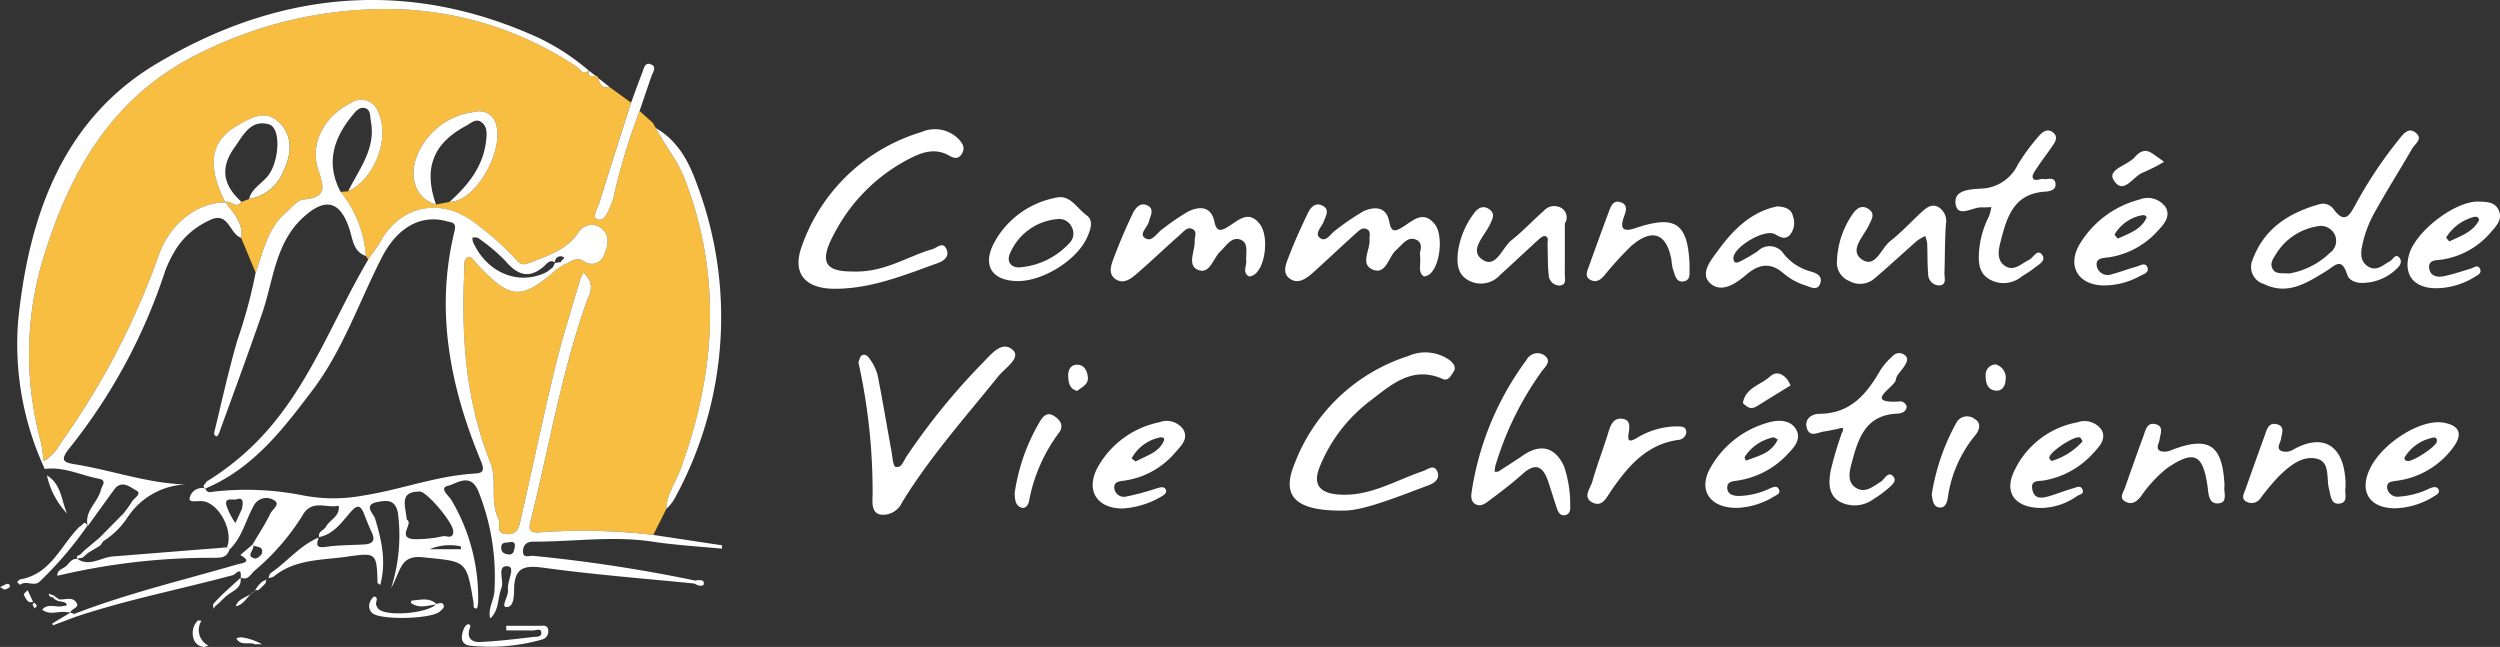 <?xml version="1.0" encoding="utf-8"?><svg xmlns="http://www.w3.org/2000/svg" width="266.996" height="69.094" viewBox="0 0 266.996 69.094">
  <rect x="0" y="0" width="266.996" height="69.094" fill="#333333" stroke="none"/>
  <g id="Groupe_111" data-name="Groupe 111" transform="translate(-32.059 -13.914)">
    <path id="Tracé_135" data-name="Tracé 135" d="M102.732,24.951l2.259,1.635c-1.122,3.517-2.269,7.025-3.339,10.557-.191.631-.875,1.723-.266,1.9.887.266,1.154-.96,1.524-1.668a5.748,5.748,0,0,0,.322-1.2,68.262,68.262,0,0,1,2.669-8.7l1.4,1.252.359.607-.027-.032c.968,1.84,2.325,3.441,3.088,5.42,4,10.383,3.329,20.673-.418,30.948-.522,1.432-1.484,2.711-1.542,4.308l-1.394,2.773a63.158,63.158,0,0,0-12.184-.268c-1.183.092-1.109-.453-.9-1.276,1.986-7.941,3.313-16.05,6.115-23.782a2.1,2.1,0,0,0,.142-1.9,7.577,7.577,0,0,0-.625-.8,5.672,5.672,0,0,0-.369.8c-.9,3.1-1.9,6.177-2.656,9.311-1.292,5.35-2.423,10.739-3.641,16.108-.193.85-.3,1.828-1.59,1.719-1.192-.1-.556-1.1-.829-1.647-.945-1.895-.116-4.139-.844-5.954C87.3,58.389,86.851,51.479,87.186,44.44c.023-.478-.134-1.214.464-1.38.237-.066.69.542,1.006.88,3.3,3.515,4.471,3.677,7.717,1.042l.556-.516.856-.556c.7-.244,1.336-.943,2.156-.392a1.389,1.389,0,0,0,2.181-.733c.383-.854.679-2.033-.3-2.782a1.643,1.643,0,0,0-2.487.512c-1.261,1.8-3.209,2.4-5.092,3.142-.525.208-.972.34-1.425-.2a29.975,29.975,0,0,0-4.236-3.806c-3.6-2.958-8.065-2.294-10.351,1.757-.378.671-.862,1.283-1.3,1.922l-.26-.359a12.278,12.278,0,0,0-2.711-6.856l.809-.058c2.944-1.362,4.6-5.952,3.088-8.709A1.883,1.883,0,0,0,75.1,26.61c-2.794,1.348-4.5,4.28-3.481,7.246.722,2.1.665,2.844-1.625,3.078-.65.066-1.241.868-1.829,1.367-1.99,1.687-2.445,4.159-3.265,6.443l-1.552-3.724c.237-1.629-.837-2.67-1.7-3.8.573-.292,1.177.818,1.737-.038l.823-.312a4.748,4.748,0,0,0,3.7-3.052c.781-1.621,1.017-3.567-.425-5.041-1.517-1.551-3.114-.545-4.562.292-2.868,1.657-3.243,4.274-1.246,8.18-3.014,0-5.892,2.219-7.109,5.585A81.086,81.086,0,0,1,44.074,62.947a4.918,4.918,0,0,1-1.8,1.929c-.112-.729-.166-1.472-.344-2.184a35.331,35.331,0,0,1,.214-19.26c2.893-9.547,7.486-17.628,16.9-22.184A44.484,44.484,0,0,1,80,16.6a36.563,36.563,0,0,1,19.212,6.164c.336.22.637.976,1.27.394l.018.015c-.258,1.007.8.265.959.725l.047.068C101.6,24.69,101.977,25.055,102.732,24.951ZM84.161,37.464l1.437-.275c2.976-.055,5.995-5.842,4.89-8.534a1.815,1.815,0,0,0-2.206-1.079,7.564,7.564,0,0,0-5.665,3.691C80.978,34.021,81.776,36.785,84.161,37.464Z" transform="translate(-5.537 -1.709)" fill="#f8be41"/>
    <g id="Groupe_110" data-name="Groupe 110" transform="translate(32.059 13.914)">
      <path id="Tracé_136" data-name="Tracé 136" d="M99.595,110.341c-1.183.092-1.11-.453-.9-1.276,1.986-7.941,3.313-16.05,6.115-23.782a2.1,2.1,0,0,0,.142-1.9,7.578,7.578,0,0,0-.625-.8,5.672,5.672,0,0,0-.369.8c-.9,3.1-1.9,6.177-2.656,9.311-1.292,5.35-2.423,10.739-3.641,16.108-.193.85-.3,1.828-1.59,1.719-1.192-.1-.556-1.1-.829-1.647-.945-1.895-.116-4.139-.844-5.954C91.718,96.248,91.265,89.338,91.6,82.3c.023-.478-.134-1.214.464-1.38.237-.066.69.542,1.006.88,3.3,3.515,4.471,3.677,7.717,1.042h0l.556-.516.856-.556c.7-.244,1.336-.943,2.156-.392a1.389,1.389,0,0,0,2.181-.733c.383-.854.679-2.033-.3-2.782a1.643,1.643,0,0,0-2.487.512c-1.261,1.8-3.209,2.4-5.092,3.142-.525.208-.972.34-1.425-.2A29.954,29.954,0,0,0,93,77.5c-3.6-2.958-8.065-2.294-10.351,1.757-.378.671-.862,1.283-1.3,1.922-3.714,6.288-6.2,13.319-11.258,18.792a28.508,28.508,0,0,1-6.059,4.967c-.026.239-.543.406-.106.714a1.325,1.325,0,0,0-1.669,1.086c-.058.442.883.219,1.37.267,1.745.17,3.358,3.176,2.62,4.935l.275.23c1.34-1.279,1.709-3.1,2.572-4.646a1.51,1.51,0,0,1,2.14-.641c.812.416-.125.989-.329,1.409-.562,1.159-1.276,2.243-1.933,3.356l-1.3,1.108c1.4.785.119.878-.308,1-5.831,1.692-11.749,3.1-17.427,5.291l-.41-.138.02-.014h-.016a.091.091,0,0,0,0,.013l-1.943,1.158.074.2,2.349-.883c5.53-1.859,11.265-2.961,16.889-4.48.243-.066.94-1,.814.252.761.372,1.064-.338,1.446-.693a24.583,24.583,0,0,0,5.117-5.874c1.032-1.876,2.6-.775,3.9-1.1.178,1.137-.948,1.484-1.365,2.259-.209.388-.865.479-.719,1.095,1.511-.3,2.357-1.51,3.258-2.556.709-.823,1.106-1.049,1.554.118.256.667.526,1.33.826,1.978.414.894-.01,1.2-.831,1.246-1.37.08-2.755.06-4.107.26-1.1.164-.968-.321-.748-1-2.008.843-3.35,2.587-5.1,3.775-.149.1-.185.368-.273.558a1.628,1.628,0,0,0,.575-.172c2.292-1.878,5.145-1.728,7.825-2.117,3.157-.457,3.167-.381,3.259,2.8,0,.046.115.088.289.213.673-2.5.14-4.782-.556-7.092-.143-.477-1.32-1.459.259-1.757,1.018-.192,1.93-.293,2.192,1.22a18.441,18.441,0,0,1-.734,7.97c1.062-1.863.951-3.545,3.378-3.29,4.641.486,4.666.225,5.422,4.858.039.239-.113.639.341.61.064,0,.137-.4.148-.623A20.434,20.434,0,0,0,90.227,106.9c-.24-.439-1.391-1.289-.365-1.539.9-.219,2.354-1.418,3.2.5a24.5,24.5,0,0,1,1.753,10.694c-.023,1.009-.731,1.918-.452,2.975.975-.872.776-2.174,1.2-3.247.318-.808-.558-2.419.664-2.326.889.067-.082,1.605.033,2.477.092.7-.761,1.818-.21,1.874.852.086.857-1.226.864-1.873.026-2.4,1.118-2.6,3.235-2.306,5.319.729,10.682,1.139,16.027,1.676.345.232.953.374,1,.031.064-.489-.521-.415-.917-.349a162.369,162.369,0,0,0-17.314-2.643c-.38-.041-1.091.315-1.082-.476.008-.642.343-1.044,1.136-1.04,4.225.02,8.442-.644,12.68,0,2.456.372,4.947.511,7.422.754l.038-.359-7.361-1.112A63.156,63.156,0,0,0,99.595,110.341ZM93.08,78.907a19.167,19.167,0,0,1,2.867,2.4c1.29,1.515,2.524,2.046,4.187.59.258-.226.6-.762,1.136-.386a.615.615,0,0,1,.813-.625c.462.167-.2.349-.147.585l-.649.089-.232.473-.6.468c-2.961,1.562-6.461.154-7.936-3.2a1.6,1.6,0,0,1-.055-.459C92.675,78.86,92.944,78.8,93.08,78.907ZM67.827,107.886l-.675,1.457a7.287,7.287,0,0,1-.984-1.954c-.144-.848.739-.45,1.154-.589C67.876,106.614,68.075,106.926,67.827,107.886Zm2.157,4.674c-.056.246-.546.615-.752.566-1.065-.253,0-.93-.185-1.391C69.445,111.932,70.158,111.8,69.983,112.56Zm21.256-.426H87.9a5.566,5.566,0,0,1,3.322-.3C91.251,111.838,91.235,112.029,91.24,112.134Zm-.818-1.874c-.04.84-.7.428-1.087.485a13.227,13.227,0,0,1-3.2.317c-1.76-.181.1-1.723-.682-2.082-.126-1.462-.876-3.016,1.4-3C87.6,105.981,90.464,109.355,90.422,110.26Zm2.172-6.192c-4.025.245-7.8,1.718-11.761,2.33a17.182,17.182,0,0,1-6.731-.062,31.062,31.062,0,0,0-9.1-.368c-.365.022-.855.273-1.067-.31,5.077-2.127,8.279-6.306,11.45-10.5,3.27-4.329,4.985-9.479,7.437-14.241,1.621-3.148,4.147-4.562,6.888-3.807.543.149,1.081.082.836,1.083-2.089,8.539-.441,16.689,2.855,24.605C93.872,103.936,93.379,104.02,92.594,104.067Zm4.384,7.875c-.083.456-.16.839-.749.739-.38-.064-.675-.221-.691-.672-.024-.653.479-.553.866-.621C96.839,111.322,97.075,111.407,96.978,111.943Z" transform="translate(-42.01 -53.482)" fill="#fff"/>
      <path id="Tracé_137" data-name="Tracé 137" d="M55.077,65.654c-3.97-.124-7.716-1.471-11.588-2.122-1.228-.206-1.962-.3-.782-1.75A60.115,60.115,0,0,0,52.923,42.871,13.014,13.014,0,0,1,54.2,40.336a8.3,8.3,0,0,1,3.37-2.847c2.142-1.165,2.21,1.429,3.473,1.82.235-1.615-.819-2.652-1.682-3.775-3.011.006-5.886,2.222-7.1,5.585A81.086,81.086,0,0,1,41.769,61.239a4.918,4.918,0,0,1-1.8,1.929c-.112-.729-.166-1.472-.344-2.184a35.331,35.331,0,0,1,.214-19.26c2.893-9.547,7.486-17.628,16.9-22.184a44.484,44.484,0,0,1,20.945-4.647A36.565,36.565,0,0,1,96.9,21.057c.336.22.637.976,1.27.394a24.093,24.093,0,0,0-6.449-3.981c-13.842-5.919-27.306-4.2-39.795,3.3-9.99,5.994-13.575,16.32-14.693,27.383a31.665,31.665,0,0,0,2.838,15.844c2.027-.265,3.84.67,5.753,1.039.95.183.352.731.237,1.21-.323,1.343-1.8,2.261-1.4,3.858.943-1.3,1.88-2.612,2.829-3.91.8-1.094,1.744-.222,2.353.1.659.345-.255.82-.478,1.223a12.051,12.051,0,0,1-.934,1.288l.447.421A7.814,7.814,0,0,1,55.077,65.654Z" transform="translate(-35.291 -13.914)" fill="#fff"/>
      <path id="Tracé_138" data-name="Tracé 138" d="M98.971,74l.022.029H99Z" transform="translate(-74.926 -52.407)" fill="#fff"/>
      <path id="Tracé_139" data-name="Tracé 139" d="M285.2,65.2c-.377-.9-1.017-.177-1.514-.033-2.72.79-5.161,2.527-8.531,2.39-2.979,0-3.587-1.032-1.959-4.039a18.688,18.688,0,0,1,7.68-7.822c1.417-.757,2.922-1.455,4.568-.534.507.284.993.463,1.376-.164.371-.608.159-1.03-.307-1.553a3.552,3.552,0,0,0-4-.782,19.428,19.428,0,0,0-12.75,12.12c-1.1,2.92.258,4.6,3.45,4.617,3.9.018,7.456-1.452,11.042-2.74C284.9,66.43,285.526,65.968,285.2,65.2Z" transform="translate(-184.105 -38.56)" fill="#fff"/>
      <path id="Tracé_140" data-name="Tracé 140" d="M432.437,119.5a4.488,4.488,0,0,0-4.439-.433,19.244,19.244,0,0,0-12.146,11.555c-1.355,3.314-.054,5.022,5.322,4.944,2.056,0,5.525-1.4,9.015-2.706.659-.247,1.251-.716.936-1.458-.359-.847-1.025-.225-1.531-.054-2.969,1-5.719,2.757-9.044,2.5-2.022-.158-2.74-1.091-1.995-2.941a16.678,16.678,0,0,1,5.412-7.076c2.23-1.7,4.466-3.761,7.711-2.329.655.289.927-.414,1.182-.773C433.176,120.277,432.831,119.812,432.437,119.5Z" transform="translate(-277.617 -81.036)" fill="#fff"/>
      <path id="Tracé_141" data-name="Tracé 141" d="M716.9,66.289c-.42-.5-.683.187-.988.354-.769.42-1.484,1.184-2.422.539-.9-.617-.691-1.651-.5-2.476a12.171,12.171,0,0,1,1.206-3.155c1.3-2.343,2.732-4.613,4.078-6.932.289-.5,1.158-1,.4-1.654-.787-.677-1.352.11-1.768.616a46.412,46.412,0,0,0-4.753,7.135c-.584,1.06-1.1,1.941-2.218.475a1.414,1.414,0,0,0-1.567-.622c-3.253.921-5.9,2.566-7.141,5.921a1.89,1.89,0,0,0,1.187,2.6c2.548,1.256,4.607-.122,6.607-1.336,1.024-.622,1.685-1.59,2.305.351.23.719,1.181.941,1.844.864a5.26,5.26,0,0,0,3.375-1.445C716.934,67.2,717.249,66.714,716.9,66.289Zm-7.425-.516a8.248,8.248,0,0,1-4.357,2.2c-.767-.072-1.449.132-1.783-.534-.276-.55.074-1.053.35-1.484a6.364,6.364,0,0,1,4.392-3.01,1.657,1.657,0,0,1,1.936.917A1.571,1.571,0,0,1,709.471,65.773Z" transform="translate(-460.646 -38.764)" fill="#fff"/>
      <path id="Tracé_142" data-name="Tracé 142" d="M303.67,117.288c-1.207-1.1-2.416.595-3.33,1.49a70.494,70.494,0,0,0-8.012,9.865c-.321.453-.523,1.305-1.183,1.122-.273-.076-.324-1.046-.428-1.619-.5-2.724-.948-5.457-1.488-8.172a5.282,5.282,0,0,0-.842-1.737c-.16-.247-.5-.609-.872-.348-.194.135-.234.49-.336.729a63.5,63.5,0,0,1,1.515,14.094c-.015.831-.164,1.917.81,2.153a2.218,2.218,0,0,0,2.317-1.261c2.969-4.868,6.756-9.108,10.316-13.526C302.823,119.225,304.585,118.122,303.67,117.288Z" transform="translate(-195.501 -79.911)" fill="#fff"/>
      <path id="Tracé_143" data-name="Tracé 143" d="M374.715,77.03c-.808.493-1.244.556-1.472-.531-.354-1.687-1.6-1.654-2.773-1.1a23.911,23.911,0,0,0-2.8,1.911c-.6.4-1.1,1.481-1.885.906-.595-.438.316-1.122.464-1.724s.641-1.341-.174-1.736c-.75-.363-1.282.3-1.554.867-.744,1.56-1.424,3.155-2.033,4.772-.285.756-.646,1.726.264,2.279.85.517,1.622-.114,2.245-.656,1.577-1.373,3.091-2.819,4.659-4.2.333-.294.694-.792,1.225-.545.579.269.233.833.257,1.28.058,1.071-.862,2.6.369,3.094,1.251.506,1.6-1.249,2.375-1.977.634-.595,1.211-1.637,2.18-1.241.884.362.507,1.464.585,2.263.039.558-.425,1.212.26,1.63.127.077.452-.067.627-.191,1.158-.822,1.554-4.056.575-5.352C376.912,75.179,375.775,76.382,374.715,77.03Z" transform="translate(-243.548 -52.823)" fill="#fff"/>
      <path id="Tracé_144" data-name="Tracé 144" d="M417.12,81.831c1.508-1.361,2.979-2.763,4.492-4.119.291-.261.655-.625,1.108-.405.472.229.271.71.3,1.111.074,1.113-1.069,2.675.384,3.231,1.4.534,1.624-1.387,2.466-2.115.62-.536,1.173-1.457,2.078-1.112s.411,1.365.446,1.515c.162,1.189-.262,1.9.383,2.4.1.079.448-.062.621-.186,1.138-.812,1.549-4.15.583-5.37-1.222-1.543-2.339-.365-3.408.295-.769.475-1.23.65-1.442-.523-.305-1.7-1.611-1.67-2.764-1.151a26.025,26.025,0,0,0-2.941,2c-.553.35-1.033,1.376-1.722.839-.585-.455.2-1.166.422-1.75.228-.609.684-1.292-.165-1.7-.766-.37-1.254.226-1.543.834-.692,1.455-1.376,2.919-1.948,4.424-.323.85-.909,1.97.114,2.609C415.507,83.233,416.4,82.481,417.12,81.831Z" transform="translate(-276.752 -52.84)" fill="#fff"/>
      <path id="Tracé_145" data-name="Tracé 145" d="M479.24,130.916c-.952-2.047-2.482-2.439-4.349-1.171-.881.6-1.782,1.167-2.674,1.749l-.4.018.078-.582a33.718,33.718,0,0,1,4.917-10.076c.359-.526,1.22-1.149.3-1.806a1.322,1.322,0,0,0-1.874.515,31.449,31.449,0,0,0-5.853,14.046c-.068.46-.124,1.008.336,1.321.55.375,1.065.006,1.472-.3,1.242-.929,2.484-1.869,3.638-2.9,1.42-1.274,2.2-.736,2.716.806.324.961.611,1.934.94,2.892.139.4.361.822.882.711s.574-.6.533-1A12.679,12.679,0,0,0,479.24,130.916Z" transform="translate(-312.207 -81.125)" fill="#fff"/>
      <path id="Tracé_146" data-name="Tracé 146" d="M578.448,121.714c.056-.525.635-.983.938-1.5.208-.353.466-.781.022-1.124a.933.933,0,0,0-1.3.094,7.413,7.413,0,0,0-1.293,1.478c-1.475,2.567-3.2,4.677-6.546,4.689-.733,0-1.628.5-1.329,1.519.308,1.045,1.166.47,1.819.373.53-.078,1.054-.2,1.58-.3.461-.174.608-.063.365.4a35.566,35.566,0,0,0-1.219,4.1c-.205,1.147-.3,2.5.9,3.252a3.374,3.374,0,0,0,3.719-.265,10.106,10.106,0,0,0,1.308-.933c.442-.378,1.2-.9.789-1.417-.567-.716-.959.283-1.39.547-.82.5-1.64,1.231-2.6.646-1-.608-.722-1.758-.49-2.627.686-2.577,1.442-5.173,4.866-5.311.422-.017,1.016-.183,1.014-.8a.791.791,0,0,0-.584-.512C574.763,124.328,578.366,122.482,578.448,121.714Z" transform="translate(-375.974 -81.157)" fill="#fff"/>
      <path id="Tracé_147" data-name="Tracé 147" d="M620.222,68.331c.442-.305.919-.565,1.336-.9.485-.389,1.4-.824.894-1.482s-.935.346-1.41.574c-.833.4-1.621,1.288-2.589.6-.843-.6-.662-1.646-.443-2.5.661-2.582,1.352-5.174,4.748-5.4.471-.032,1.23-.143,1.134-.869-.106-.792-.841-.4-1.323-.477-.383-.061-.935.332-1.106-.149-.1-.269.248-.736.466-1.066.495-.747,1.044-1.458,1.552-2.2.339-.493.782-1.063.138-1.569-.613-.483-1.179-.005-1.547.442a20.881,20.881,0,0,0-2.219,3.027A4.5,4.5,0,0,1,615.91,58.9c-1.1.077-3,.1-2.668,1.749.276,1.353,1.811.211,2.781.252.339.014.68-.015,1.021-.025a6.16,6.16,0,0,1-.259.989,9.811,9.811,0,0,0-1.068,3.9c-.069,1.122.044,2.214,1.133,2.824A3.013,3.013,0,0,0,620.222,68.331Z" transform="translate(-404.368 -38.754)" fill="#fff"/>
      <path id="Tracé_148" data-name="Tracé 148" d="M469.767,82.477c1.367-1.229,2.7-2.5,4.059-3.735.21-.19.52-.466.727-.423.47.1.271.575.286.9.051,1.073,0,2.155.122,3.218a1.165,1.165,0,0,0,1.153,1.164c.811-.047.563-.762.567-1.258.013-1.786.005-3.572.005-5.359a1.184,1.184,0,0,0-.434-1.7,1.486,1.486,0,0,0-1.807.336c-1.171,1.016-2.224,2.174-3.44,3.129-1.025.8-1.67,3.144-3.183,2.04-1.375-1,.327-2.514.88-3.739.257-.567.589-1.11-.063-1.58-.7-.506-1.279-.124-1.675.448A8.85,8.85,0,0,0,465.272,80c-.132,1.235-.079,2.44,1.215,3.1A2.747,2.747,0,0,0,469.767,82.477Z" transform="translate(-309.565 -53.107)" fill="#fff"/>
      <path id="Tracé_149" data-name="Tracé 149" d="M588.822,83.564c.962.008.623-.826.644-1.355.066-1.732.033-3.469.161-5.2a1.73,1.73,0,0,0-.786-1.8c-.684-.406-1.269.023-1.763.477-1.145,1.05-2.2,2.207-3.42,3.164-.972.765-1.589,3-3.067,1.895-1.3-.971.255-2.427.8-3.6.286-.61.728-1.22-.01-1.73-.8-.552-1.381.01-1.785.628a9.364,9.364,0,0,0-1.613,5.152,2.087,2.087,0,0,0,1.311,1.892,2.344,2.344,0,0,0,2.69-.252c1.547-1.317,3.035-2.7,4.564-4.044a4.888,4.888,0,0,1,.87-.5,3.806,3.806,0,0,1,.209.8c.046,1.076.008,2.156.1,3.227A1.211,1.211,0,0,0,588.822,83.564Z" transform="translate(-381.805 -53.081)" fill="#fff"/>
      <path id="Tracé_150" data-name="Tracé 150" d="M743.409,139.44c-2.366-.4-6.44,2.114-7.8,4.861-1.23,2.484-.082,4.31,2.692,4.287a8.247,8.247,0,0,0,4.065-1.244c.29-.189.75-.372.522-.79-.2-.366-.641-.2-.973-.073a8.63,8.63,0,0,1-3.267.867,1.122,1.122,0,0,1-1.221-.858c-.122-.781.529-.763,1.061-.846a8.9,8.9,0,0,0,6-3.581C745.482,140.719,745.226,139.747,743.409,139.44Zm-.689,2.025c-.039.528-2.643,2.219-3.167,2.073-.314-.088-.349-.276-.2-.5a4.584,4.584,0,0,1,3-2C742.624,140.986,742.77,141.173,742.72,141.465Z" transform="translate(-482.473 -94.305)" fill="#fff"/>
      <path id="Tracé_151" data-name="Tracé 151" d="M226.947,51.975c.968,1.84,2.325,3.441,3.088,5.42,4,10.383,3.329,20.673-.418,30.948-.522,1.432-1.484,2.711-1.542,4.308a5.543,5.543,0,0,0,.779-.916,40.239,40.239,0,0,0,2.506-33.725C230.521,55.646,229.328,53.318,226.947,51.975Z" transform="translate(-156.914 -38.298)" fill="#fff"/>
      <path id="Tracé_152" data-name="Tracé 152" d="M545.631,139.167a10.189,10.189,0,0,0-6.2,4.852c-1.335,2.37-.055,4.3,2.88,4.265a8.2,8.2,0,0,0,3.9-1.2c.274-.173.755-.307.548-.772-.2-.447-.611-.244-.93-.124a8.107,8.107,0,0,1-3.456.824c-.578-.042-1.117-.187-1.135-.876-.017-.639.51-.68,1-.753a9.151,9.151,0,0,0,5.33-2.716c.769-.787,1.662-1.725,1-2.8C547.971,138.881,546.707,138.85,545.631,139.167Zm-.609,3.38c-.576.277-1.195.466-1.795.693-.045-.135-.172-.323-.124-.4a4.771,4.771,0,0,1,3.012-2.078c.143-.036.339.137.522.217A3.174,3.174,0,0,1,545.022,142.548Z" transform="translate(-356.77 -94.043)" fill="#fff"/>
      <path id="Tracé_153" data-name="Tracé 153" d="M656.358,80.252c-.218-.65-.822-.209-1.237-.1-.862.235-1.7.564-2.564.791a1.2,1.2,0,0,1-1.6-.763c-.246-.99.655-.962,1.273-1.04a8.753,8.753,0,0,0,5.24-2.856c.69-.709,1.381-1.555.8-2.524a2.331,2.331,0,0,0-2.743-.8,10.572,10.572,0,0,0-6.344,4.65c-1.508,2.407-.259,4.518,2.514,4.533a7.943,7.943,0,0,0,3.777-.968C655.87,80.966,656.539,80.792,656.358,80.252Zm-3.513-3.564a4.328,4.328,0,0,1,2.936-2.044c.25-.053.559.1.429.353-.6,1.19-1.806,1.59-3.036,2.146C653.067,77,652.806,76.753,652.845,76.687Z" transform="translate(-427.002 -51.659)" fill="#fff"/>
      <path id="Tracé_154" data-name="Tracé 154" d="M363.924,139.214a9.748,9.748,0,0,0-6.564,4.771c-1.362,2.454-.146,4.456,2.654,4.435a9.184,9.184,0,0,0,4.062-1.237c.293-.173.727-.406.525-.8-.183-.362-.617-.207-.963-.108a28.964,28.964,0,0,1-3.256.873,1.033,1.033,0,0,1-1.277-.948c-.027-.641.544-.678,1.02-.744a8.737,8.737,0,0,0,5.495-3.013c.678-.76,1.413-1.469.867-2.45A2.175,2.175,0,0,0,363.924,139.214Zm.48,1.983c-.542,1.257-1.842,1.569-3.019,2.206-.132-.109-.434-.3-.413-.347a4.415,4.415,0,0,1,2.862-2.183C364.116,140.773,364.575,140.8,364.4,141.2Z" transform="translate(-240.105 -94.118)" fill="#fff"/>
      <path id="Tracé_155" data-name="Tracé 155" d="M636.678,139.269a9.281,9.281,0,0,0-6.713,5.146c-1.154,2.325,0,3.977,2.864,4a6.885,6.885,0,0,0,3.862-1.3c.3-.175.738-.179.534-.676s-.645-.224-.927-.146c-.894.247-1.756.605-2.647.865-.74.216-1.548.35-1.772-.689-.235-1.09.7-.891,1.274-1a9.2,9.2,0,0,0,5.226-2.907c.648-.712,1.437-1.493.879-2.507A2.238,2.238,0,0,0,636.678,139.269Zm-2.722,4.122c-.049.018-.261-.2-.271-.324-.047-.606,2.764-2.464,3.279-2.172.121.068.179.246.282.4A7.275,7.275,0,0,1,633.955,143.391Z" transform="translate(-414.824 -94.163)" fill="#fff"/>
      <path id="Tracé_156" data-name="Tracé 156" d="M551.267,83.441c.237-.738-.341-1.044-.965-1.232a5.625,5.625,0,0,1-2.93-1.871,1.782,1.782,0,0,0-2.79-.316A17.012,17.012,0,0,1,542.73,81.1c-.359.2-.719.245-.746-.3-.058-1.189,3.318-3.2,4.42-2.6.558.305,1.045.644,1.593.11a2.018,2.018,0,0,0,.342-2.026c-.164-.752-.781-.991-1.657-1.045-2.747.542-4.7,2.45-6.331,4.7-.736,1.013-1.978,2.439-.864,3.491,1.172,1.106,2.708.1,3.818-.852,1.372-1.174,2.631-1.444,4.1-.124a6.832,6.832,0,0,0,2.341,1.25C550.2,83.851,550.986,84.315,551.267,83.441Z" transform="translate(-356.858 -53.197)" fill="#fff"/>
      <path id="Tracé_157" data-name="Tracé 157" d="M757.276,74.655c-.449-.868-1.389-.806-2.227-.846-2.544.049-6.636,3.228-7.314,5.684-.576,2.085.451,3.508,2.74,3.575a7.9,7.9,0,0,0,4.263-1.2c.351-.208.843-.43.543-.934-.246-.415-.627-.054-.95.041-.971.286-1.933.624-2.923.818-.673.133-1.417-.034-1.52-.868-.109-.885.7-.834,1.254-.9a8.544,8.544,0,0,0,5.367-2.977C757.105,76.384,757.779,75.625,757.276,74.655ZM755.16,75.9c-.647,1.168-1.876,1.574-3.126,2.174-.107-.146-.356-.376-.317-.447a4.958,4.958,0,0,1,2.931-2.167C754.953,75.356,755.344,75.571,755.16,75.9Z" transform="translate(-490.456 -52.286)" fill="#fff"/>
      <path id="Tracé_158" data-name="Tracé 158" d="M336.409,74.439c-1.01-.715-1.736-2.22-3.215-1.883a9.52,9.52,0,0,0-6.618,4.752c-1.316,2.424-.349,4.1,2.4,4.161,2.777.058,6.475-2.277,7.52-4.724C336.844,75.94,337.194,74.995,336.409,74.439Zm-1.834,2.978a8.049,8.049,0,0,1-5.153,2.573c-.94.139-1.678-.489-1.14-1.585a6.056,6.056,0,0,1,4.99-3.55,1.47,1.47,0,0,1,1.589.914A1.426,1.426,0,0,1,334.575,77.417Z" transform="translate(-220.368 -51.452)" fill="#fff"/>
      <path id="Tracé_159" data-name="Tracé 159" d="M703.991,142.677a1.483,1.483,0,0,1-1.181.115c-.616-.3-.123-.83-.062-1.259.089-.625.486-1.406-.477-1.616-.87-.19-1.036.617-1.257,1.224q-1.039,2.861-2.049,5.731c-.167.475-.562,1.038.189,1.37a1.14,1.14,0,0,0,1.425-.428,26.146,26.146,0,0,1,1.953-2.335c1.127-1.087,2.485-2.245,4.058-1.867,1.445.347.99,2.088,1.3,3.248.176.661.187,1.676,1.132,1.542.991-.14.474-1.169.63-1.739C709.717,142.6,707.622,140.6,703.991,142.677Z" transform="translate(-459.15 -94.62)" fill="#fff"/>
      <path id="Tracé_160" data-name="Tracé 160" d="M673.658,146.518c-.2-4.407-1.656-5.368-5.646-3.844a1.749,1.749,0,0,1-1.188.124c-.6-.283-.15-.824-.1-1.261.076-.614.5-1.408-.468-1.624-.888-.2-1.03.646-1.247,1.234-.683,1.846-1.332,3.7-1.986,5.56-.185.525-.7,1.131.131,1.525.64.3,1.127-.048,1.54-.558a14.153,14.153,0,0,1,2.775-3.024c2.9-1.992,3.868-1.574,4.365,1.844.115.789.085,1.98,1.174,1.882C674.086,148.28,673.514,147.125,673.658,146.518Z" transform="translate(-436.08 -94.617)" fill="#fff"/>
      <path id="Tracé_161" data-name="Tracé 161" d="M508.768,76.694c-1.1.371-1.648.172-1.195-1.149.2-.581.564-1.371-.371-1.649-.761-.226-1.009.471-1.217,1.031q-1.09,2.929-2.141,5.872c-.175.49-.474,1.059.192,1.415.568.3,1.035.009,1.419-.418a36.81,36.81,0,0,1,2.878-3.171c2.279-2,3.849-1.413,4.351,1.514a4.7,4.7,0,0,0,.138.883c.224.583.3,1.486,1.149,1.344.869-.146.572-1.03.643-1.645C514.449,76.125,513.13,75.221,508.768,76.694Z" transform="translate(-334.166 -52.313)" fill="#fff"/>
      <path id="Tracé_162" data-name="Tracé 162" d="M513.413,139.163a8.343,8.343,0,0,0-4.344,1.263c-.72.4-.973.365-.839-.5.1-.666.243-1.454-.658-1.573-.948-.125-1.259.625-1.5,1.434-.536,1.764-1.215,3.487-1.713,5.262-.2.712-1.068,1.671-.018,2.232,1.066.57,1.531-.524,2.018-1.233,1.781-2.59,3.739-4.929,7.119-5.432a.96.96,0,0,0,.909-.741C514.419,139.147,513.9,139.181,513.413,139.163Z" transform="translate(-334.297 -93.627)" fill="#fff"/>
      <path id="Tracé_163" data-name="Tracé 163" d="M337.787,137.185c-.7-.432-1.139.049-1.458.573a20.787,20.787,0,0,0-2.721,7.705c.034.605.039,1.284.7,1.523.49.177.773-.329.844-.713a17.472,17.472,0,0,1,3.209-7.3C338.9,138.249,338.471,137.605,337.787,137.185Z" transform="translate(-225.246 -92.78)" fill="#fff"/>
      <path id="Tracé_164" data-name="Tracé 164" d="M610.757,137.955a1.3,1.3,0,0,0-1.951.387,23.293,23.293,0,0,0-2.635,7.669c.092.488.1,1.266.758,1.383.758.135.907-.668.987-1.22a13.326,13.326,0,0,1,2.935-6.525C611.361,139.015,611.4,138.3,610.757,137.955Z" transform="translate(-399.864 -93.204)" fill="#fff"/>
      <path id="Tracé_165" data-name="Tracé 165" d="M209.132,49.479c.887.266,1.154-.96,1.524-1.668a5.747,5.747,0,0,0,.322-1.2,68.278,68.278,0,0,1,2.669-8.7c.42-1.234.836-2.469,1.264-3.7.15-.432.579-.99.014-1.256-.728-.342-.823.433-1,.891-.414,1.051-.791,2.116-1.183,3.176-1.122,3.517-2.269,7.025-3.339,10.557C209.208,48.2,208.524,49.3,209.132,49.479Z" transform="translate(-145.343 -26.055)" fill="#fff"/>
      <path id="Tracé_166" data-name="Tracé 166" d="M54.9,177.576c-1.217.149-2.383,1.1-3.662.254-.005-.01-.008-.018-.012-.027l-.024,0,.013.01.027.02c-.646-.085-.879.514-1.272.818-.333.257-.908.368-.869.977.39-.088.778-.179,1.169-.264a70.915,70.915,0,0,1,15.436-1.655c.972,0,1.463-.009,1.784-.883l-.275-.231Z" transform="translate(-42.977 -118.138)" fill="#fff"/>
      <path id="Tracé_167" data-name="Tracé 167" d="M663.13,61.07a19.511,19.511,0,0,0,2.24-1.137c-.667-.468-1.036-.769-1.443-1-.729-.417-1.293.044-1.712.517-.762.862-2.912,1.294-2.254,2.4C661.011,63.614,662.053,61.433,663.13,61.07Z" transform="translate(-434.244 -42.65)" fill="#fff"/>
      <path id="Tracé_168" data-name="Tracé 168" d="M177.611,199.6c-1.187-.009-2.374,0-3.562,0l.029.492c.93,0,1.86-.01,2.79.006.327.005.865-.266.934.156.1.6-.584.5-.913.54-1.882.229-3.77.451-5.662.537-.753.034-1.416-.374-1.087-1.374.074-.224.2-.494-.143-.526-.136-.013-.363.244-.439.425-.334.782-.45,1.7.593,1.857a20.167,20.167,0,0,0,7.74-.653.877.877,0,0,0,.657-.955C178.5,199.457,178,199.6,177.611,199.6Z" transform="translate(-119.996 -132.763)" fill="#fff"/>
      <path id="Tracé_169" data-name="Tracé 169" d="M551.727,128.3c1.129-.713,2.27-1.406,3.419-2.116a5.408,5.408,0,0,0-.336-.61c-.511-.655-1.207-.933-1.846-.353-1,.906-2.606,1.2-2.906,2.8-.018.1.226.257.365.367C550.882,128.759,551.3,128.576,551.727,128.3Z" transform="translate(-363.914 -85.024)" fill="#fff"/>
      <path id="Tracé_170" data-name="Tracé 170" d="M43.838,169.7c-2.028,1.979-3.057,5.08-6.347,5.649-.13.022-.235.192-.353.294a2.664,2.664,0,0,0,.341.293c.633-.542,1.493.283,2.126-.4a39.287,39.287,0,0,0,5.046-5.918C44.31,168.933,44.108,169.664,43.838,169.7Z" transform="translate(-35.313 -113.478)" fill="#fff"/>
      <path id="Tracé_171" data-name="Tracé 171" d="M148.958,191.971c-.8-.726-1.748-.406-2.654-.352-.021,0-.075.244-.039.27.8.575,1.672.287,2.526.17a.65.65,0,0,0,.161-.07c-.874,1-5.359,1.38-6.178.515a1.135,1.135,0,0,1-.243-.453c-.084-.29.294-.69-.168-.867-.077-.03-.359.283-.436.481a1.033,1.033,0,0,0,.2,1.293c.874.774,6.39.649,7.243-.2.23-.229.622-.478.232-.84C149.5,191.815,149.18,191.945,148.958,191.971Z" transform="translate(-102.36 -127.479)" fill="#fff"/>
      <path id="Tracé_172" data-name="Tracé 172" d="M623.243,122.212a1.108,1.108,0,0,0-1.054,1.2c-.008.746.182,1.51,1.063,1.6.706.073,1.028-.489,1.07-1.153A1.47,1.47,0,0,0,623.243,122.212Z" transform="translate(-410.125 -83.295)" fill="#fff"/>
      <path id="Tracé_173" data-name="Tracé 173" d="M350.415,122.3c-.712.029-.936.657-.9,1.283s.118,1.3.956,1.53c.478-.435,1.258-.653,1.139-1.542C351.514,122.879,351.182,122.273,350.415,122.3Z" transform="translate(-235.433 -83.354)" fill="#fff"/>
      <path id="Tracé_174" data-name="Tracé 174" d="M48.27,191.322c-.431-.745-1.249-.282-1.891-.389h0l-.506-.375a.513.513,0,0,0,.024-.052l0,0h0l-.045.034-.561-.22c.032.093.037.22.1.272.142.116.294.189.41.074-.1.269.3.274.407.432.329.089.8.077.952.291.2.284-.206.228-.385.272-.718.176-1.557-.351-2.181.376.786.619,1.681.156,2.52.255.168.02.336.035.5.053C47.7,191.9,48.588,191.872,48.27,191.322Z" transform="translate(-40.089 -126.929)" fill="#fff"/>
      <path id="Tracé_175" data-name="Tracé 175" d="M90.256,198.342c-.138-.007-.344-.075-.4-.01a1.9,1.9,0,0,0-.471,1.814,1.239,1.239,0,0,0,1.212.985l.4-.141A1.853,1.853,0,0,1,90.256,198.342Z" transform="translate(-68.742 -132.043)" fill="#fff"/>
      <path id="Tracé_176" data-name="Tracé 176" d="M46.01,155.2a8.587,8.587,0,0,0,2.147,4.073C47.547,157.855,47.543,156.122,46.01,155.2Z" transform="translate(-40.997 -104.426)" fill="#fff"/>
      <path id="Tracé_177" data-name="Tracé 177" d="M102.882,203.315a1.525,1.525,0,0,0-.585.1c.475.9,1.411.314,2.045.662.228-.082.8.063.607-.076A6.208,6.208,0,0,0,102.882,203.315Z" transform="translate(-77.057 -135.247)" fill="#fff"/>
      <path id="Tracé_178" data-name="Tracé 178" d="M107.795,189.167a.364.364,0,0,0-.027-.1,1.276,1.276,0,0,1-.14.19A1.509,1.509,0,0,1,107.795,189.167Z" transform="translate(-80.472 -126.125)" fill="#fff"/>
      <path id="Tracé_179" data-name="Tracé 179" d="M106.507,189.929a1.768,1.768,0,0,0,.4-.333A2.128,2.128,0,0,0,106.507,189.929Z" transform="translate(-79.754 -126.465)" fill="#fff"/>
      <path id="Tracé_180" data-name="Tracé 180" d="M102.085,191.809c.765-.13,1.11-.793,1.589-1.287C103.089,190.886,102.334,191.051,102.085,191.809Z" transform="translate(-76.921 -127.058)" fill="#fff"/>
      <path id="Tracé_181" data-name="Tracé 181" d="M107.964,188.892h0c.005.018.012.039.019.061l.01-.015,0,0c-.01-.014-.02-.024-.03-.041Z" transform="translate(-80.688 -126.014)" fill="#fff"/>
      <path id="Tracé_182" data-name="Tracé 182" d="M96.379,187.381l-.342.35h0l-.347.356h0l-.32.356h0q.023.239.046.478l.2-.277.387-.333.361-.358.372-.348c.636-.582,1.737-.8,1.581-2q-.967.891-1.938,1.776Z" transform="translate(-72.619 -123.908)" fill="#fff"/>
      <path id="Tracé_183" data-name="Tracé 183" d="M103.567,185.552l.012-.011,0,0v-.01l-.013-.005C103.565,185.533,103.565,185.542,103.567,185.552Z" transform="translate(-77.869 -123.855)" fill="#fff"/>
      <path id="Tracé_184" data-name="Tracé 184" d="M32.668,187.476c-.207.092-.406.2-.609.306l.5.274c.213-.112.517-.18.54-.3C33.154,187.47,32.948,187.351,32.668,187.476Z" transform="translate(-32.059 -125.075)" fill="#fff"/>
      <path id="Tracé_185" data-name="Tracé 185" d="M211.129,38.117l-1.229-.983C209.993,37.857,210.374,38.221,211.129,38.117Z" transform="translate(-145.993 -28.79)" fill="#fff"/>
      <path id="Tracé_186" data-name="Tracé 186" d="M207.777,35.5l-.75-.566C206.826,35.716,207.429,35.436,207.777,35.5Z" transform="translate(-144.127 -27.377)" fill="#fff"/>
      <path id="Tracé_187" data-name="Tracé 187" d="M209.186,36.505l.21.158A.239.239,0,0,0,209.186,36.505Z" transform="translate(-145.535 -28.387)" fill="#fff"/>
      <path id="Tracé_188" data-name="Tracé 188" d="M56.093,170.811l1.31-.788.324-.465a8.519,8.519,0,0,0,2.555-2.493l-.447-.421-2.491,2.523-1.609,1.353h0l-.5.495c-.2.074-.42.135-.285.411l.565-.106Z" transform="translate(-46.694 -111.761)" fill="#fff"/>
      <path id="Tracé_189" data-name="Tracé 189" d="M40.192,190.718l-.646-1.4c-.146.165-.446.4-.408.484.132.3.331.693.6.783.312.106.262-.175.455.133-.068.051-.137.1-.129.127a2.535,2.535,0,0,0,.235.421l.241-.279-.269-.332C40.245,190.678,40.219,190.7,40.192,190.718Z" transform="translate(-36.592 -126.29)" fill="#fff"/>
      <path id="Tracé_190" data-name="Tracé 190" d="M108.348,186.774l-.3.408c.183.256.337.053.5-.076l.541-.537.105-.415-.494.251Z" transform="translate(-80.744 -124.259)" fill="#fff"/>
      <path id="Tracé_191" data-name="Tracé 191" d="M113.1,44.67a1.883,1.883,0,0,0-2.766-.732c-2.794,1.348-4.5,4.28-3.481,7.246.722,2.1.665,2.844-1.625,3.078-.65.066-1.241.868-1.829,1.367-1.99,1.687-2.445,4.159-3.265,6.442a52.85,52.85,0,0,1-1.962,7.243c-.906,3.14-1.613,6.338-2.385,9.515-.059.24-.227.6.188.731.047.014.212-.229.264-.373,1.536-4.246,3.108-8.479,4.581-12.747,1.231-3.569,1.393-7.59,4.479-10.351,2.319-2.074,3.869-1.647,4.851,1.317.364,1.1.389,2.407,1.764,2.888a12.278,12.278,0,0,0-2.711-6.856c-1.569-2.986-.8-5.623,1.2-8.082.381-.469.788-1.046,1.438-.851.593.178.5.883.6,1.4.551,2.932-1.259,5.1-2.428,7.476C112.955,52.017,114.61,47.427,113.1,44.67Z" transform="translate(-72.832 -32.952)" fill="#fff"/>
      <path id="Tracé_192" data-name="Tracé 192" d="M158.789,56.722c2.976-.055,5.995-5.842,4.89-8.534a1.815,1.815,0,0,0-2.206-1.079,7.564,7.564,0,0,0-5.665,3.691c-1.64,2.755-.842,5.519,1.543,6.2-1.356-3.844-.332-6.527,3.21-8.406.511-.271,1.028-.825,1.626-.4.65.463.6,1.207.52,1.956C162.4,52.944,160.777,54.938,158.789,56.722Z" transform="translate(-110.786 -35.156)" fill="#fff"/>
      <path id="Tracé_193" data-name="Tracé 193" d="M98.97,73.989l.03.029c-.006-.012-.01-.022-.016-.033Z" transform="translate(-74.926 -52.398)" fill="#fff"/>
      <path id="Tracé_194" data-name="Tracé 194" d="M98.528,57.463c-1.989-1.809-2.288-3.649-.721-5.827.889-1.235,1.7-3.018,3.675-2.441,1.225.359,1.135,3.554.056,5.252-.63.992-1.865,1.477-2.188,2.7a4.748,4.748,0,0,0,3.7-3.052c.781-1.621,1.017-3.567-.425-5.041-1.517-1.551-3.114-.545-4.562.292-2.86,1.652-3.24,4.259-1.262,8.146C97.374,57.228,97.972,58.312,98.528,57.463Z" transform="translate(-72.747 -35.91)" fill="#fff"/>
      <path id="Tracé_195" data-name="Tracé 195" d="M196.957,91.967h0l.02,0,.014-.028-.017.015.017-.015c-.01-.008-.02-.013-.031-.02,0,.018,0,.033,0,.051Z" transform="translate(-137.701 -63.886)" fill="#fff"/>
    </g>
  </g>
</svg>
